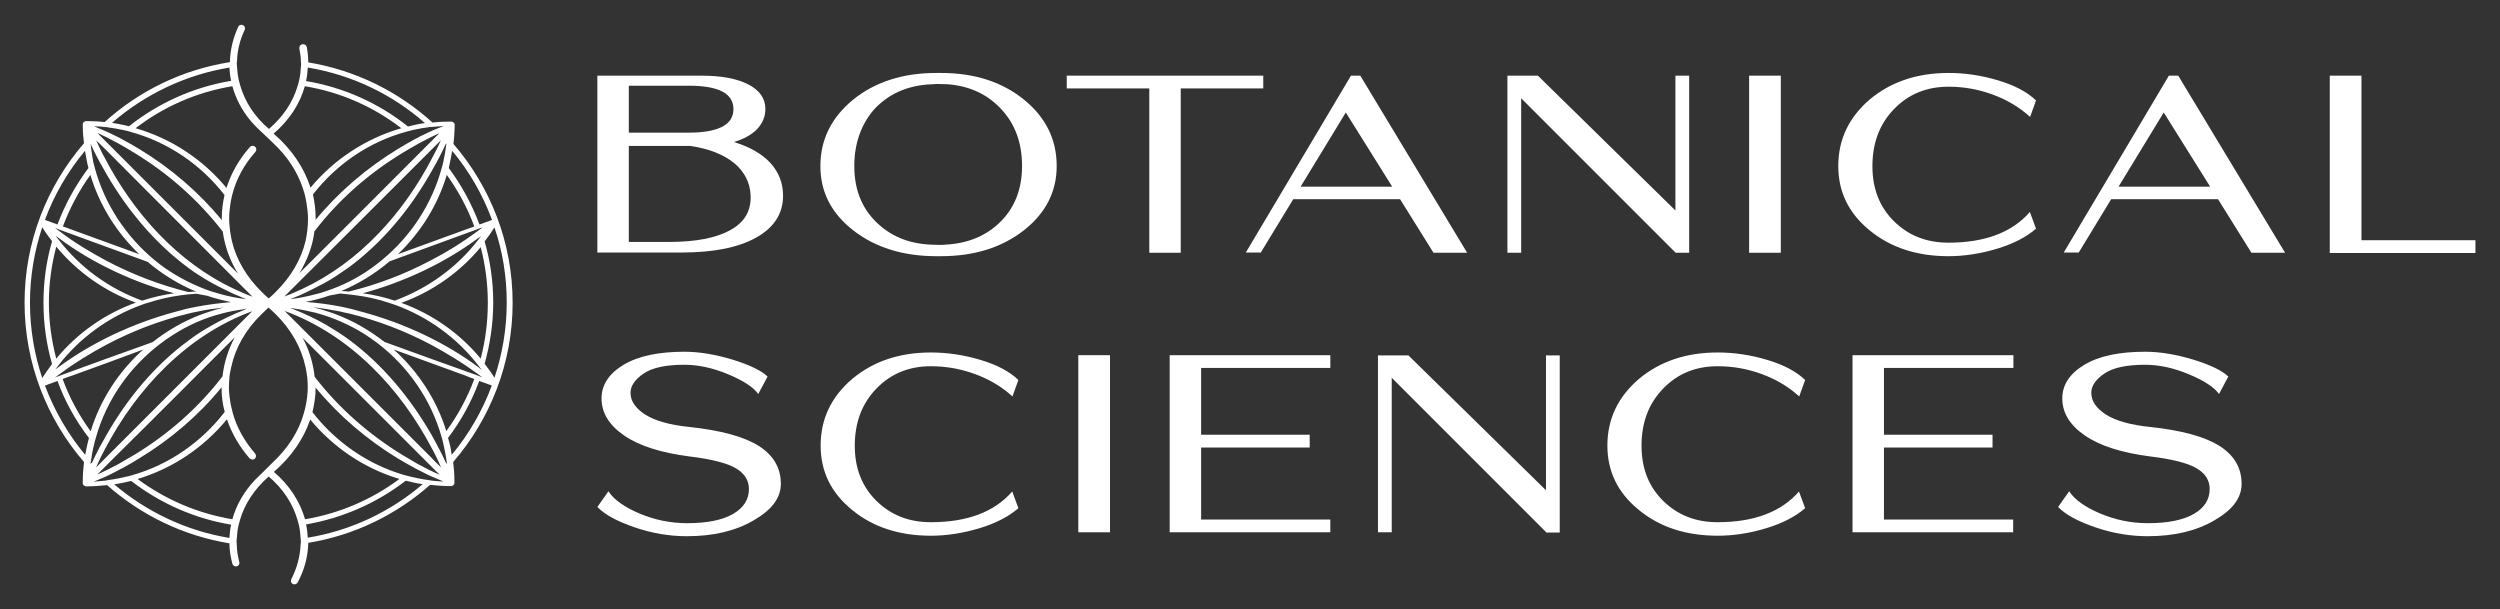 <?xml version="1.0" encoding="utf-8"?>
<!-- Generator: Adobe Illustrator 27.9.0, SVG Export Plug-In . SVG Version: 6.00 Build 0)  -->
<svg version="1.1" id="Layer_1" xmlns="http://www.w3.org/2000/svg" xmlns:xlink="http://www.w3.org/1999/xlink" x="0px" y="0px"
	 viewBox="0 0 1017.8 248.1" style="enable-background:new 0 0 1017.8 248.1;" xml:space="preserve">
<rect x="0" y="0" width="1017.8" height="248.1" fill="#333333" stroke="none"/>
<style type="text/css">
	.st0{fill:#FFFFFF;}
	.st1{fill:#294634;}
</style>
<g>
	<g>
		<g>
			<g>
				<path class="st0" d="M243.2,102.9V30.8h42.3c8.2,0,14.6,1.2,19.2,3.6c4.6,2.4,6.9,5.7,6.9,10c0,3-1.1,5.7-3.3,8.1
					c-2.2,2.3-5.4,4.1-9.5,5.3c6.4,2,11.4,4.8,14.8,8.5c3.4,3.7,5.2,8.2,5.2,13.4c0,7.2-3.6,12.9-10.9,17
					c-7.3,4.1-17.4,6.1-30.4,6.1H243.2z M256,54h24.5c5.9,0,10.4-0.8,13.5-2.4c3.1-1.6,4.6-4,4.6-7.3c-0.1-6.3-6.1-9.4-18.1-9.4H256
					V54z M256,98.5h16.3c10.9,0,19.2-1.6,25-4.8c5.8-3.2,8.5-7.8,8.3-14c-0.2-5.3-2.5-9.8-6.7-13.3c-4.3-3.5-10.3-5.9-18-7H256V98.5
					z"/>
				<path class="st0" d="M383.1,104.3h-1h-0.9c-13.5,0-24.8-3.5-33.8-10.5c-9-7-13.4-15.7-13.4-26.2c0-10.8,4.5-19.8,13.4-27.1
					c9-7.2,20.2-10.8,33.8-10.8h1h0.9c13.5,0,24.8,3.6,33.7,10.8s13.4,16.2,13.4,27.1c0,10.5-4.5,19.2-13.4,26.2
					C407.8,100.8,396.6,104.3,383.1,104.3z M347.8,67.6c0,9.3,2.9,16.8,8.7,22.6c5.8,5.8,13.3,9,22.4,9.4l3,0.1c1.4,0,2.5,0,3.1-0.1
					c9.1-0.5,16.6-3.6,22.4-9.4c5.8-5.8,8.7-13.4,8.7-22.6c0-9.4-2.8-17.1-8.5-23.2c-5.7-6.1-12.9-9.4-21.8-10.1l-4-0.1
					c-0.5,0-1.2,0-2.1,0.1c-0.9,0-1.6,0.1-2,0.1c-8.9,0.7-16.1,4-21.8,10.1C350.7,50.5,347.8,58.2,347.8,67.6z"/>
				<path class="st0" d="M467.9,36h-33.6v-5.2h80V36h-33.6v66.9h-12.8V36z"/>
				<path class="st0" d="M583.6,102.9L570,81.1h-43.5l-13.2,21.7h-6.1l16-26.9L550,30.8h3.8l43.5,72.1H583.6z M529.5,76h37.3
					l-18.9-30.2L529.5,76z"/>
				<path class="st0" d="M682.2,102.9l-62.9-62.9v62.9h-5.6V34.3l-0.1-0.1l0.1-0.1v-3.3h2.9h2.6h6.9l56,54.9V30.8h5.6v72.1h-0.7
					H682.2z"/>
				<path class="st0" d="M712.1,102.9V30.8H725v72.1H712.1z"/>
				<path class="st0" d="M793.3,104.3c-12.9,0-23.6-3.5-32.1-10.5c-8.6-7-12.8-15.7-12.8-26.2c0-10.8,4.3-19.8,12.8-27.1
					c8.6-7.2,19.3-10.8,32.1-10.8c6.7,0,13.4,1,20.1,3c6.7,2,11.9,4.7,15.5,8.2l-2.4,6.7c-4.5-4.1-9.7-7.1-15.5-9.2
					c-5.8-2.1-11.7-3.1-17.7-3.1c-8.9,0-16.3,3-22.2,9.1c-5.9,6.1-8.8,13.8-8.8,23.3c0,9.1,2.9,16.6,8.8,22.4
					c5.9,5.8,13.2,8.7,22.2,8.7c14.8,0,25.9-4.2,33.1-12.5l2.5,6.8c-3.9,3.4-9.3,6.2-16,8.2S799.7,104.3,793.3,104.3z"/>
				<path class="st0" d="M916.6,102.9L903,81.1h-43.5l-13.2,21.7h-6.1l16-26.9L883,30.8h3.8l43.5,72.1H916.6z M862.5,76h37.3
					l-18.9-30.2L862.5,76z"/>
				<path class="st0" d="M948.5,103V30.8h12.9v67h46.4v5.2H948.5z"/>
			</g>
			<g>
				<path class="st0" d="M279.6,218.3c-7.1,0-14.2-1.2-21.2-3.6c-7-2.4-12.1-5.1-15.2-8.3l4.5-6.4c2.2,3.4,6.4,6.4,12.5,9
					c6.1,2.6,12.6,4,19.6,4c8.2,0,14.4-1.3,18.7-3.8c4.3-2.5,6.4-5.9,6.4-10.1c0-3.6-1.8-6.4-5.4-8.5c-3.6-2.1-9.9-3.7-19-4.8
					c-11.5-1.5-20.3-4.3-26.4-8.5c-6.1-4.2-9.2-9.2-9.2-15.1c0-5.5,3-10.1,9-13.7c6-3.6,14.3-5.3,24.8-5.3c6,0,12.5,1.1,19.5,3.2
					c7.1,2.2,11.8,4.5,14.3,6.9l-3.8,7.1c-1.9-2.7-6-5.4-12.2-8c-6.2-2.6-12.2-3.9-17.9-3.9c-7.6,0-13.1,1.2-16.6,3.6
					c-3.5,2.4-5.3,5-5.3,7.8c0,3.4,2,6.3,6,8.9c4,2.5,9.9,4.2,17.8,5c13.1,1.4,22.5,4,28.5,7.8c5.9,3.8,8.9,8.9,8.9,15.4
					c0,5.7-3.7,10.6-11,14.8C299.4,216.2,290.4,218.3,279.6,218.3z"/>
				<path class="st0" d="M379,218.1c-12.9,0-23.6-3.5-32.1-10.5c-8.6-7-12.8-15.7-12.8-26.2c0-10.8,4.3-19.8,12.8-27.1
					c8.6-7.2,19.3-10.8,32.1-10.8c6.7,0,13.4,1,20.1,3c6.7,2,11.9,4.7,15.5,8.2l-2.4,6.7c-4.5-4.1-9.7-7.1-15.5-9.2
					c-5.8-2.1-11.7-3.1-17.7-3.1c-8.9,0-16.3,3-22.2,9.1c-5.9,6.1-8.8,13.8-8.8,23.3c0,9.1,2.9,16.6,8.8,22.4
					c5.9,5.8,13.2,8.7,22.2,8.7c14.8,0,25.9-4.2,33.1-12.5l2.5,6.8c-3.9,3.4-9.3,6.2-16,8.2C391.9,217.1,385.4,218.1,379,218.1z"/>
				<path class="st0" d="M439,216.7v-72.1h12.9v72.1H439z"/>
				<path class="st0" d="M476.2,144.6h65.4v5.2H489V177h44.2v5.2H489v29.3h52.6v5.2h-65.4V144.6z"/>
				<path class="st0" d="M629.5,216.7l-62.9-62.9v62.9H561v-68.5l-0.1-0.1l0.1-0.1v-3.3h2.9h2.6h6.9l56,54.9v-54.9h5.6v72.1h-0.7
					H629.5z"/>
				<path class="st0" d="M699.3,218.1c-12.9,0-23.6-3.5-32.1-10.5c-8.6-7-12.8-15.7-12.8-26.2c0-10.8,4.3-19.8,12.8-27.1
					c8.6-7.2,19.3-10.8,32.1-10.8c6.7,0,13.4,1,20.1,3s11.9,4.7,15.5,8.2l-2.4,6.7c-4.5-4.1-9.7-7.1-15.5-9.2
					c-5.8-2.1-11.7-3.1-17.7-3.1c-8.9,0-16.3,3-22.2,9.1c-5.9,6.1-8.8,13.8-8.8,23.3c0,9.1,2.9,16.6,8.8,22.4
					c5.9,5.8,13.2,8.7,22.2,8.7c14.8,0,25.9-4.2,33.1-12.5l2.5,6.8c-3.9,3.4-9.3,6.2-16,8.2C712.3,217.1,705.7,218.1,699.3,218.1z"
					/>
				<path class="st0" d="M754.3,144.6h65.4v5.2H767V177h44.2v5.2H767v29.3h52.6v5.2h-65.4V144.6z"/>
				<path class="st0" d="M874.3,218.3c-7.1,0-14.2-1.2-21.2-3.6c-7-2.4-12.1-5.1-15.2-8.3l4.5-6.4c2.2,3.4,6.4,6.4,12.5,9
					c6.1,2.6,12.6,4,19.6,4c8.2,0,14.4-1.3,18.7-3.8c4.3-2.5,6.4-5.9,6.4-10.1c0-3.6-1.8-6.4-5.4-8.5c-3.6-2.1-9.9-3.7-19-4.8
					c-11.5-1.5-20.3-4.3-26.4-8.5c-6.1-4.2-9.2-9.2-9.2-15.1c0-5.5,3-10.1,9-13.7c6-3.6,14.3-5.3,24.8-5.3c6,0,12.5,1.1,19.5,3.2
					c7.1,2.2,11.8,4.5,14.3,6.9l-3.8,7.1c-1.9-2.7-6-5.4-12.2-8c-6.2-2.6-12.2-3.9-17.9-3.9c-7.6,0-13.1,1.2-16.6,3.6
					c-3.5,2.4-5.3,5-5.3,7.8c0,3.4,2,6.3,6,8.9c4,2.5,9.9,4.2,17.8,5c13.1,1.4,22.5,4,28.5,7.8c5.9,3.8,8.9,8.9,8.9,15.4
					c0,5.7-3.7,10.6-11,14.8C894.1,216.2,885.1,218.3,874.3,218.3z"/>
			</g>
		</g>
		<g>
			<path class="st0" d="M185,196.2c0-0.1,0-0.3,0-0.4c0-2.6-0.2-5.2-0.5-7.7c15-17.4,24.2-40.1,24.2-64.8c0-24.7-9.1-47.3-24.1-64.7
				c0.3-2.3,0.4-4.6,0.5-6.9c0-0.1,0-0.3,0-0.4c0-0.1,0-0.2,0-0.4c0-0.1,0-0.3,0-0.4c0-0.1-0.1-0.2-0.1-0.2
				c-0.2-0.5-0.9-0.8-1.3-0.8c-2.6,0-5.1,0.1-7.6,0.4c-13.9-12.6-31.3-21.3-50.6-24.5c0-2.1-0.2-4.1-0.6-6.2
				c-0.1-0.7-0.8-1.2-1.5-1.2l0,0c-1,0-1.7,0.9-1.5,1.9c0.3,1.7,0.6,3.4,0.6,5.1c0,0.3,0.1,0.6,0.1,1c0,0.4-0.1,0.9-0.1,1.3
				c-0.1,1.8-0.3,3.6-0.7,5.4c-0.2,0.7-0.4,1.5-0.6,2.2c-1.9,6.6-5.9,12.6-11.7,17.6c-5.9-5-9.8-11.1-11.7-17.7
				c-0.2-0.7-0.4-1.4-0.6-2.2c-0.4-1.8-0.6-3.6-0.7-5.4c0-0.4-0.1-0.8-0.1-1.3c0-0.3,0-0.6,0.1-1c0.1-4.4,1.2-8.7,3.1-12.7
				c0.5-1-0.3-2.1-1.3-2.1h0c-0.6,0-1.1,0.3-1.3,0.8c-2.1,4.5-3.3,9.4-3.4,14.4C74,28.4,56.5,37.1,42.6,49.7c-2.5-0.3-5-0.4-7.5-0.4
				c-0.4,0-1.1,0.3-1.3,0.8c0,0.1-0.1,0.1-0.1,0.2c0,0.1,0,0.3,0,0.4c0,0.1,0,0.2,0,0.4c0,0.1,0,0.3,0,0.4c0,2.3,0.2,4.6,0.5,6.8
				C19.1,75.8,10,98.5,10,123.2c0,24.8,9.2,47.5,24.2,64.9c-0.3,2.5-0.5,5.1-0.5,7.7c0,0.1,0,0.3,0,0.4c0,0.1,0,0.2,0,0.4
				c0,0.1,0,0.3,0,0.4c0,0.1,0.1,0.2,0.1,0.2c0.2,0.5,0.9,0.8,1.3,0.8c2.9,0,5.7-0.2,8.5-0.5c13.8,12.2,30.9,20.6,49.8,23.7
				c0,2.8,0.5,5.6,1.2,8.3c0.2,0.7,0.8,1.1,1.4,1.1l0,0c1,0,1.7-0.9,1.4-1.9c-0.6-2.3-1-4.7-1-7.1c0-0.3-0.1-0.6-0.1-1
				c0-0.4,0.1-0.8,0.1-1.3c0.1-1.8,0.3-3.6,0.7-5.4c0.2-0.7,0.4-1.5,0.6-2.2c1.9-6.6,5.9-12.6,11.7-17.7c5.9,5,9.8,11.1,11.7,17.6
				c0.2,0.7,0.4,1.4,0.6,2.2c0.4,1.8,0.6,3.6,0.7,5.4c0,0.4,0.1,0.9,0.1,1.3c0,0.3,0,0.6-0.1,1c-0.2,5-1.5,9.8-3.8,14.3
				c-0.5,1,0.2,2.1,1.3,2.1h0c0.5,0,1-0.3,1.3-0.8c2.7-5,4.2-10.5,4.3-16.1c18.9-3.1,35.9-11.5,49.6-23.6c2.8,0.3,5.6,0.5,8.5,0.5
				c0.4,0,1.1-0.3,1.3-0.8c0-0.1,0.1-0.1,0.1-0.2c0-0.1,0-0.3,0-0.4C185,196.5,185,196.4,185,196.2z M206.3,123.2
				c0,10.7-1.8,21-5,30.6c-1.2-2-2.6-3.9-4-5.7c2.2-7.9,3.5-16.3,3.5-24.9c0-8.6-1.2-17-3.5-24.9c1.4-1.8,2.7-3.7,4-5.7
				C204.6,102.2,206.3,112.5,206.3,123.2z M156.5,139.2c-6-4.7-12.7-8.6-19.9-11.3c-1-0.4-1.9-0.7-2.9-1c-2-0.7-4.1-1.3-6.2-1.8
				c3.7,0.4,7.3,1,10.9,1.7c1.2,0.3,2.4,0.6,3.6,0.8c11.6,2.8,22.8,7.1,33.4,12.7c6.3,3.4,12.6,7.2,18.5,11.5
				c0.6,0.5,1.3,0.9,1.9,1.4c0.2,0.1,0.3,0.2,0.5,0.4c-0.2-0.1-0.4-0.1-0.5-0.2c-0.7-0.3-1.4-0.5-2.1-0.8
				C181.3,148.2,168.9,143.7,156.5,139.2z M193.1,154.3c-2.8,7.6-6.7,14.8-11.4,21.2c-4-12.9-11.5-24.3-21.4-33.2
				c9.6,3.5,19.2,7,28.9,10.5C190.5,153.4,191.8,153.8,193.1,154.3z M195.8,93.1c-0.6,0.5-1.3,0.9-1.9,1.4
				c-5.8,4.3-12.1,8.2-18.5,11.5c-10.6,5.6-21.8,9.9-33.4,12.7c-1-0.1-2.1-0.2-3.1-0.2c7.2-3,13.8-7.1,19.7-12.1
				c11.7-4.3,23.3-8.5,35-12.8c0.7-0.3,1.4-0.5,2.1-0.8c0.2-0.1,0.4-0.1,0.5-0.2C196.1,92.9,195.9,93,195.8,93.1z M196,96
				c-0.4,0.5-0.8,1-1.2,1.5c-8.8,11.5-20.8,20-34.1,24.9c-4.2-1.4-8.6-2.4-13-3c16.5-4.5,33-12.1,46.9-22.4
				C195.1,96.7,195.6,96.4,196,96z M144.8,120.2c4.6,0.6,9.1,1.6,13.6,3.1c0.8,0.3,1.6,0.5,2.4,0.8c13.3,4.8,25.3,13.4,34.1,24.9
				c0.4,0.5,0.8,1,1.2,1.5c-0.4-0.3-0.9-0.6-1.3-1c-13.9-10.3-30.4-17.9-46.9-22.4c-1-0.3-2-0.5-3-0.8c-0.7-0.2-1.4-0.4-2.2-0.6
				c-5-1.2-10-2-15.1-2.5c-1.1-0.1-2.1-0.2-3.2-0.3c3.3-0.6,6.6-1.5,9.8-2.6c1.4-0.3,2.9-0.5,4.3-0.8
				C140.6,119.7,142.7,119.9,144.8,120.2z M195.7,146c-8.7-10.5-19.9-18.2-32.3-22.7c12.4-4.5,23.7-12.3,32.3-22.7
				c1.9,7.3,2.9,14.9,2.9,22.7S197.6,138.7,195.7,146z M184.1,61.4c6.9,8.3,12.4,17.8,16.2,28.1c0,0-0.1,0-0.1,0.1
				c-1.7,0.6-3.3,1.2-5,1.8c-3.1-8.3-7.3-16-12.5-23C183.2,66.1,183.7,63.8,184.1,61.4z M193.1,92.2c-1.3,0.5-2.6,0.9-3.9,1.4
				c-9.1,3.3-18.2,6.6-27.2,9.9c9.2-8.8,16.2-19.9,19.9-32.3C186.5,77.6,190.3,84.6,193.1,92.2z M181.8,58.4c0,0.1,0,0.3-0.1,0.4
				c-0.3,2.4-0.7,4.7-1.2,7c-0.2,0.9-0.4,1.8-0.7,2.7c-4,14.7-12.6,27.7-24.1,37.2c-1.4,1.2-2.9,2.3-4.4,3.4
				c-5.7,4.1-12,7.3-18.8,9.5c-1.4,0.5-2.7,0.9-4.1,1.2c-3.4,0.9-6.8,1.6-10.3,2c0.5-0.2,1-0.4,1.5-0.6c1.4-0.5,2.7-1.1,4-1.7
				c1.2-0.6,2.5-1.2,3.7-1.8c3.2-1.6,6.3-3.2,9.2-5.1c1.8-1.2,3.6-2.4,5.3-3.6c13.6-10,24.6-23.2,33-37.7c1-1.7,2-3.5,3-5.3
				c0.4-0.7,0.7-1.4,1.1-2.1c0.9-1.8,1.8-3.5,2.6-5.3C181.7,58.6,181.8,58.5,181.8,58.4z M175.6,186.3c-0.5-0.5-1.1-1.1-1.6-1.6
				c-17.7-17.7-35.4-35.4-53-53c-1.7-1.7-3.4-3.4-5.1-5.1c26.5,9.7,47,31.3,60,56.1c0.4,0.7,0.8,1.4,1.1,2.1
				c0.9,1.7,1.7,3.5,2.5,5.3c0,0,0,0.1,0,0.1c0,0-0.1,0-0.1-0.1C178.1,188.9,176.8,187.6,175.6,186.3z M179,193.3
				c-0.6-0.3-1.2-0.6-1.8-0.8c-1.8-0.8-3.5-1.7-5.2-2.6c-0.7-0.4-1.4-0.7-2.1-1.1c-2.1-1.2-4.1-2.4-6.1-3.6
				c-13.7-8.4-25.9-19.1-35.7-31.8c-0.6-5.5-2.2-10.9-4.9-15.9c16.3,16.3,32.7,32.7,49,49c0.4,0.4,0.7,0.7,1.1,1.1
				c0.2,0.2,0.3,0.3,0.5,0.5c1.3,1.3,2.6,2.6,3.9,3.9C178.2,192.4,178.6,192.8,179,193.3z M174.4,62.2c0.5-0.5,1.1-1.1,1.6-1.6
				c1.2-1.2,2.3-2.3,3.5-3.5c-0.7,1.6-1.5,3.2-2.3,4.8c-0.4,0.7-0.7,1.4-1.1,2.1c-11.7,22.7-29.8,42.8-53,53.6
				c-2.4,1.1-4.8,2.2-7.3,3.1c0.2-0.2,0.4-0.4,0.7-0.7c1.5-1.5,2.9-2.9,4.4-4.4C138.8,97.8,156.6,80,174.4,62.2z M121.9,111.2
				c3.2-5.3,5.4-11.1,6.1-17c9.8-12.8,22-23.5,35.8-31.9c2.2-1.3,4.5-2.7,6.7-3.9c0.7-0.4,1.4-0.7,2.1-1.1c1.7-0.9,3.5-1.8,5.2-2.6
				c0.4-0.2,0.8-0.4,1.1-0.5c-0.3,0.3-0.6,0.6-0.8,0.8c-1.3,1.3-2.6,2.6-3.9,3.9c-0.3,0.3-0.6,0.6-0.9,0.9c-0.2,0.2-0.4,0.4-0.6,0.6
				C155.8,77.3,138.9,94.3,121.9,111.2z M177.9,51.5c0.9-0.1,1.8-0.1,2.7-0.2c-0.7,0.3-1.3,0.6-2,0.8c-0.7,0.3-1.5,0.6-2.2,0.9
				c-1.8,0.8-3.5,1.6-5.3,2.5c-0.7,0.4-1.4,0.8-2.1,1.1c-2.4,1.3-4.8,2.7-7.1,4.1c-12.6,7.7-24,17.4-33.4,28.8c0-0.3,0-0.5,0-0.8
				c0-3.2-0.4-6.4-1.1-9.5c9.5-12.3,22.9-21.5,38.1-25.6c0.9-0.2,1.8-0.5,2.7-0.7c2.3-0.5,4.5-0.9,6.9-1.2
				C175.9,51.7,176.9,51.6,177.9,51.5z M125.3,27.5c18.1,3,34.5,11,47.7,22.6c-2.3,0.3-4.6,0.8-6.9,1.4c-11.8-9.4-26-15.9-41.5-18.5
				C125,31.2,125.2,29.4,125.3,27.5z M124.1,35.1c14.6,2.4,28,8.4,39.3,17.1c-14.6,4.2-27.5,12.8-37,24.2c-2.6-8.2-7.7-15.7-15-22
				C117.8,48.9,122.1,42.3,124.1,35.1z M101.9,49c1.6,1.9,3.4,3.7,5.3,5.4c0.4,0.3,6,5.8,6,5.8c5.4,5.6,9.1,12.2,10.9,19.1
				c0.3,1.1,0.5,2.3,0.7,3.5c0.3,2,0.6,4.1,0.6,6.2c0,1.7-0.1,3.3-0.3,5c-0.2,1.4-0.4,2.7-0.7,4.1c-1.8,7.6-6,14.7-12.2,20.8
				c-0.9,0.9-1.8,1.8-2.8,2.6c0,0,0,0,0,0c0,0-0.1-0.1-0.1-0.1c-1-0.8-1.9-1.7-2.8-2.6c-6.1-6-10.3-13.1-12.1-20.7
				c-0.3-1.3-0.5-2.6-0.7-3.9c-0.2-1.7-0.4-3.4-0.4-5.1c0-2.1,0.2-4.1,0.5-6.1c0.2-1.2,0.4-2.3,0.7-3.5C96.1,73,99.4,67,104,61.8
				c0.5-0.6,0.5-1.5-0.1-2v0c-0.6-0.6-1.6-0.6-2.2,0.1c-4.4,5-7.6,10.6-9.5,16.6C82.7,65,69.8,56.4,55.2,52.2
				C66.5,43.5,80,37.5,94.6,35.1C96,40.1,98.4,44.8,101.9,49z M44.6,184.8c-0.5,0.5-1.1,1.1-1.6,1.6c-1.3,1.3-2.6,2.6-3.9,3.9
				c0,0,0,0,0,0c0.8-1.8,1.6-3.5,2.5-5.3c0.4-0.7,0.7-1.4,1.1-2.1c13-24.8,33.5-46.5,60-56.2c-1.7,1.7-3.4,3.4-5.1,5.1
				C80,149.4,62.3,167.1,44.6,184.8z M95.6,137.3c-2.7,5-4.4,10.4-5,15.9c-9.8,12.8-22,23.5-35.8,31.9c-2,1.2-4.1,2.4-6.2,3.6
				c-0.7,0.4-1.4,0.8-2.1,1.1c-1.7,0.9-3.4,1.8-5.2,2.6c-0.6,0.3-1.2,0.6-1.7,0.8c0.4-0.4,0.8-0.8,1.3-1.3c1.3-1.3,2.6-2.6,3.9-3.9
				c0.2-0.2,0.3-0.3,0.5-0.5c0.4-0.4,0.7-0.7,1.1-1.1C62.8,170.2,79.2,153.7,95.6,137.3z M42.6,60.5c0.5,0.5,1.1,1.1,1.6,1.6
				C62,80,79.9,97.8,97.7,115.7c1.5,1.5,2.9,2.9,4.4,4.4c0.2,0.2,0.4,0.4,0.7,0.7c-2.5-0.9-4.9-2-7.3-3.1
				c-23.2-10.8-41.2-31-53-53.7c-0.4-0.7-0.8-1.4-1.1-2.1c-0.8-1.6-1.5-3.1-2.2-4.7C40.3,58.2,41.5,59.4,42.6,60.5z M39.6,54.1
				c0.4,0.2,0.7,0.3,1.1,0.5c1.8,0.8,3.5,1.7,5.2,2.6c0.7,0.4,1.4,0.7,2.1,1.1c2.3,1.3,4.6,2.6,6.8,4c13.8,8.4,26,19.2,35.9,32
				c0.8,6,2.9,11.8,6.2,17.1c-17-17-34-34-51-51c-0.2-0.2-0.4-0.4-0.6-0.6c-0.3-0.3-0.7-0.7-1-1c-1.3-1.3-2.6-2.6-3.9-3.9
				C40.2,54.6,39.9,54.4,39.6,54.1z M93.4,27.5c0.1,1.8,0.3,3.6,0.7,5.4c-15.5,2.6-29.7,9.1-41.6,18.5c-2.3-0.6-4.6-1-6.9-1.4
				C58.9,38.5,75.3,30.5,93.4,27.5z M40.7,51.5c1,0.1,1.9,0.2,2.9,0.3c2.3,0.3,4.6,0.7,6.9,1.2c0.9,0.2,1.8,0.4,2.7,0.7
				c15.3,4.2,28.7,13.4,38.2,25.7c-0.7,3.1-1.1,6.2-1.1,9.4c0,0.3,0,0.6,0.1,0.9c-9.4-11.4-20.8-21.2-33.5-28.9
				c-2.3-1.4-4.7-2.8-7.2-4.1c-0.7-0.4-1.4-0.8-2.1-1.1c-1.7-0.9-3.5-1.7-5.3-2.5c-0.7-0.3-1.5-0.6-2.2-0.9
				c-0.6-0.3-1.3-0.6-1.9-0.8C39,51.4,39.9,51.5,40.7,51.5z M36.9,58.6c0.8,1.8,1.7,3.6,2.6,5.3c0.4,0.7,0.7,1.4,1.1,2.1
				c1,1.8,2,3.6,3,5.3c8.5,14.5,19.5,27.7,33,37.7c1.7,1.3,3.5,2.5,5.3,3.6c3,1.9,6.1,3.6,9.2,5.1c1.2,0.6,2.4,1.2,3.7,1.8
				c1.3,0.6,2.7,1.1,4,1.7c0.5,0.2,1,0.4,1.5,0.6c-3.5-0.4-7-1.1-10.3-2c-1.4-0.4-2.7-0.8-4.1-1.2c-6.7-2.3-13-5.5-18.8-9.5
				c-1.5-1.1-3-2.2-4.4-3.4c-11.5-9.6-20.1-22.6-24.1-37.3c-0.2-0.9-0.5-1.8-0.7-2.7C37.6,63.4,37.1,61.1,36.9,58.6
				c-0.1,0-0.1-0.1-0.1-0.2C36.8,58.5,36.9,58.6,36.9,58.6z M25,152.7c-0.7,0.3-1.4,0.5-2.1,0.8c-0.2,0.1-0.3,0.1-0.5,0.2
				c0.1-0.1,0.3-0.2,0.4-0.3c0.6-0.5,1.3-0.9,1.9-1.4c5.9-4.4,12.2-8.2,18.5-11.6c10.6-5.6,21.8-9.9,33.4-12.7
				c1.2-0.3,2.4-0.6,3.6-0.8c3.6-0.8,7.3-1.3,10.9-1.7c-2.1,0.5-4.2,1.1-6.2,1.8c-1,0.3-1.9,0.7-2.9,1c-7.2,2.7-13.9,6.6-19.9,11.3
				C49.7,143.7,37.3,148.2,25,152.7z M58.3,142.3c-9.9,8.9-17.4,20.3-21.4,33.3c-4.7-6.5-8.6-13.6-11.4-21.3c1.3-0.5,2.6-1,3.9-1.4
				C39.1,149.4,48.7,145.9,58.3,142.3z M43.2,106.1c-6.3-3.4-12.7-7.2-18.5-11.6c-0.6-0.5-1.3-0.9-1.9-1.4c-0.1-0.1-0.3-0.2-0.4-0.3
				c0.2,0.1,0.3,0.1,0.5,0.2c0.7,0.3,1.4,0.5,2.1,0.8c11.7,4.3,23.4,8.5,35.1,12.8c5.9,5,12.5,9.1,19.7,12.1c-1,0-2.1,0.1-3.1,0.2
				C65,116,53.8,111.7,43.2,106.1z M70.9,119.4c-4.4,0.6-8.8,1.6-13,3c-13.3-4.8-25.3-13.4-34.1-24.9C23.4,97,23,96.5,22.6,96
				c0.4,0.3,0.9,0.6,1.3,0.9C37.8,107.3,54.4,114.9,70.9,119.4z M22.9,100.4c8.7,10.5,19.9,18.3,32.4,22.8
				c-12.5,4.5-23.7,12.3-32.4,22.8c-1.9-7.3-3-14.9-3-22.8C19.9,115.3,21,107.7,22.9,100.4z M76,125.7c-0.7,0.2-1.4,0.4-2.2,0.6
				c-1,0.3-2,0.5-3,0.8c-16.5,4.5-33.1,12.1-47,22.4c-0.4,0.3-0.9,0.6-1.3,0.9c0.4-0.5,0.8-1,1.1-1.4c8.8-11.5,20.8-20.1,34.1-24.9
				c0.8-0.3,1.6-0.6,2.4-0.8c4.4-1.4,9-2.5,13.6-3.1c2.1-0.3,4.2-0.5,6.3-0.6c1.4,0.3,2.9,0.5,4.3,0.8c3.2,1.1,6.5,1.9,9.8,2.6
				c-1.1,0.1-2.1,0.2-3.2,0.3C86,123.8,81,124.6,76,125.7z M56.7,103.5c-9.1-3.3-18.2-6.6-27.2-9.9c-1.3-0.5-2.6-1-3.9-1.4
				c2.8-7.5,6.6-14.6,11.2-21C40.5,83.6,47.5,94.7,56.7,103.5z M34.6,61.4c0.4,2.4,0.8,4.7,1.4,7c-5.2,7-9.5,14.7-12.6,23
				c-1.6-0.6-3.3-1.2-4.9-1.8c0,0-0.1-0.1-0.2-0.1C22.1,79.2,27.7,69.7,34.6,61.4z M12.2,123.2c0-10.7,1.8-21,5-30.7
				c1.2,2,2.6,3.9,4,5.7c-2.3,7.9-3.5,16.3-3.5,25s1.2,17,3.5,25c-1.4,1.8-2.7,3.7-4,5.7C14,144.3,12.2,134,12.2,123.2z M34.7,185.2
				c-7-8.4-12.5-17.9-16.4-28.2c0.1,0,0.2-0.1,0.2-0.1c1.6-0.6,3.3-1.2,4.9-1.8c3.1,8.4,7.4,16.2,12.8,23.2
				C35.6,180.6,35.1,182.9,34.7,185.2z M36.8,189c0-0.4,0.1-0.7,0.2-1.1c0.3-2.3,0.7-4.6,1.3-6.9c0.2-0.9,0.4-1.8,0.7-2.7
				c4.3-15.4,13.7-28.8,26.2-38.3c1.7-1.3,3.5-2.6,5.3-3.7c6.1-3.9,12.8-6.9,20-8.7c2.9-0.8,5.8-1.3,8.8-1.7
				c0.4-0.1,0.8-0.2,1.3-0.2c-0.4,0.1-0.8,0.3-1.2,0.5c-4.6,1.8-9,3.9-13.2,6.3c-3.2,1.8-6.4,3.8-9.4,6.1
				c-13.6,10-24.6,23.2-33,37.7c-0.9,1.6-1.8,3.2-2.7,4.8c-0.4,0.7-0.8,1.4-1.1,2.1c-0.9,1.7-1.8,3.5-2.6,5.3
				C37.1,188.4,36.9,188.7,36.8,189z M41.6,195.8c-1.2,0.1-2.3,0.2-3.5,0.3c0.9-0.3,1.7-0.7,2.6-1.1c0.7-0.3,1.5-0.6,2.2-0.9
				c1.8-0.8,3.5-1.7,5.2-2.6c0.7-0.4,1.4-0.8,2.1-1.1c2.2-1.2,4.4-2.5,6.5-3.8c12.7-7.7,24.1-17.4,33.5-28.9c0,3.4,0.4,6.8,1.3,10
				c-9.4,12.2-22.5,21.4-37.5,25.7c-0.9,0.3-1.8,0.5-2.7,0.7c-2.2,0.5-4.5,1-6.9,1.3C43.6,195.6,42.6,195.7,41.6,195.8z M93.4,219
				c-17.7-2.9-33.8-10.7-46.9-21.8c2.3-0.4,4.6-0.8,6.9-1.4c11.7,9,25.6,15.3,40.7,17.8C93.7,215.3,93.5,217.1,93.4,219z
				 M103.8,195.4c-4.5,4.8-7.6,10.2-9.2,16c-14.3-2.4-27.4-8.1-38.6-16.4c14.4-4.3,27-12.9,36.4-24.3c1.9,5.7,5,11,9.2,15.9
				c0.6,0.6,1.6,0.7,2.2,0.1l0,0c0.5-0.5,0.6-1.4,0.1-2c-4.4-5.1-7.6-10.8-9.2-16.8c-0.3-1.1-0.5-2.2-0.8-3.4
				c-0.4-2.3-0.7-4.5-0.7-6.8c0-1.3,0.1-2.7,0.2-4c0.1-1.4,0.4-2.8,0.7-4.1c1.7-8,5.9-15.4,12.4-21.7c0.9-0.9,1.8-1.7,2.7-2.6
				c0,0,0,0,0.1-0.1c0,0,0,0,0,0c1,0.8,1.8,1.7,2.7,2.5c6.5,6.3,10.7,13.8,12.4,21.8c0.3,1.4,0.5,2.8,0.7,4.2
				c0.1,1.3,0.2,2.6,0.2,3.9c0,2.3-0.3,4.7-0.7,6.9c-0.2,1.1-0.5,2.3-0.8,3.4c-2.1,7.7-6.6,14.7-13.1,20.7
				C109.9,189.5,104.6,194.6,103.8,195.4z M111.5,192.1c7.1-6.1,12.1-13.4,14.8-21.3c9.3,11.3,22,19.9,36.3,24.2
				c-11.1,8.3-24.2,14-38.4,16.4C122.1,204.1,117.8,197.5,111.5,192.1z M125.3,218.9c-0.1-1.8-0.3-3.6-0.7-5.4
				c15.1-2.6,28.9-8.8,40.6-17.8c2.3,0.6,4.6,1.1,6.9,1.4C159,208.3,143,216,125.3,218.9z M177,195.8c-1-0.1-1.9-0.2-2.9-0.4
				c-2.3-0.3-4.6-0.8-6.8-1.3c-0.9-0.2-1.8-0.5-2.7-0.7c-14.9-4.3-28-13.5-37.4-25.6c0.8-3.3,1.3-6.6,1.3-10
				c9.4,11.4,20.8,21.1,33.4,28.8c2.1,1.3,4.3,2.5,6.5,3.7c0.7,0.4,1.4,0.8,2.1,1.1c1.7,0.9,3.5,1.8,5.2,2.6
				c0.7,0.3,1.5,0.6,2.2,0.9c0.9,0.4,1.8,0.8,2.7,1.1C179.3,196,178.1,195.9,177,195.8z M181.4,188.1c-0.8-1.8-1.7-3.6-2.6-5.3
				c-0.4-0.7-0.8-1.4-1.1-2.1c-0.9-1.6-1.7-3.2-2.6-4.7c-8.5-14.5-19.5-27.7-33-37.7c-3-2.2-6.2-4.2-9.4-6.1
				c-4.2-2.4-8.6-4.5-13.2-6.3c-0.4-0.1-0.8-0.3-1.2-0.5c0.4,0,0.8,0.1,1.3,0.2c3,0.4,5.9,1,8.8,1.7c7.1,1.9,13.9,4.9,20,8.7
				c1.8,1.2,3.6,2.4,5.3,3.7c12.4,9.5,21.8,22.9,26.1,38.3c0.3,0.9,0.5,1.8,0.7,2.7c0.5,2.3,1,4.6,1.3,6.9c0.1,0.4,0.1,0.8,0.2,1.2
				C181.7,188.7,181.5,188.4,181.4,188.1z M182.4,178.3c5.3-7,9.6-14.8,12.7-23.2c1.7,0.6,3.3,1.2,5,1.8c0,0,0.1,0,0.1,0.1
				c-3.8,10.3-9.4,19.9-16.3,28.2C183.6,182.8,183.1,180.5,182.4,178.3z"/>
		</g>
	</g>
</g>
</svg>
